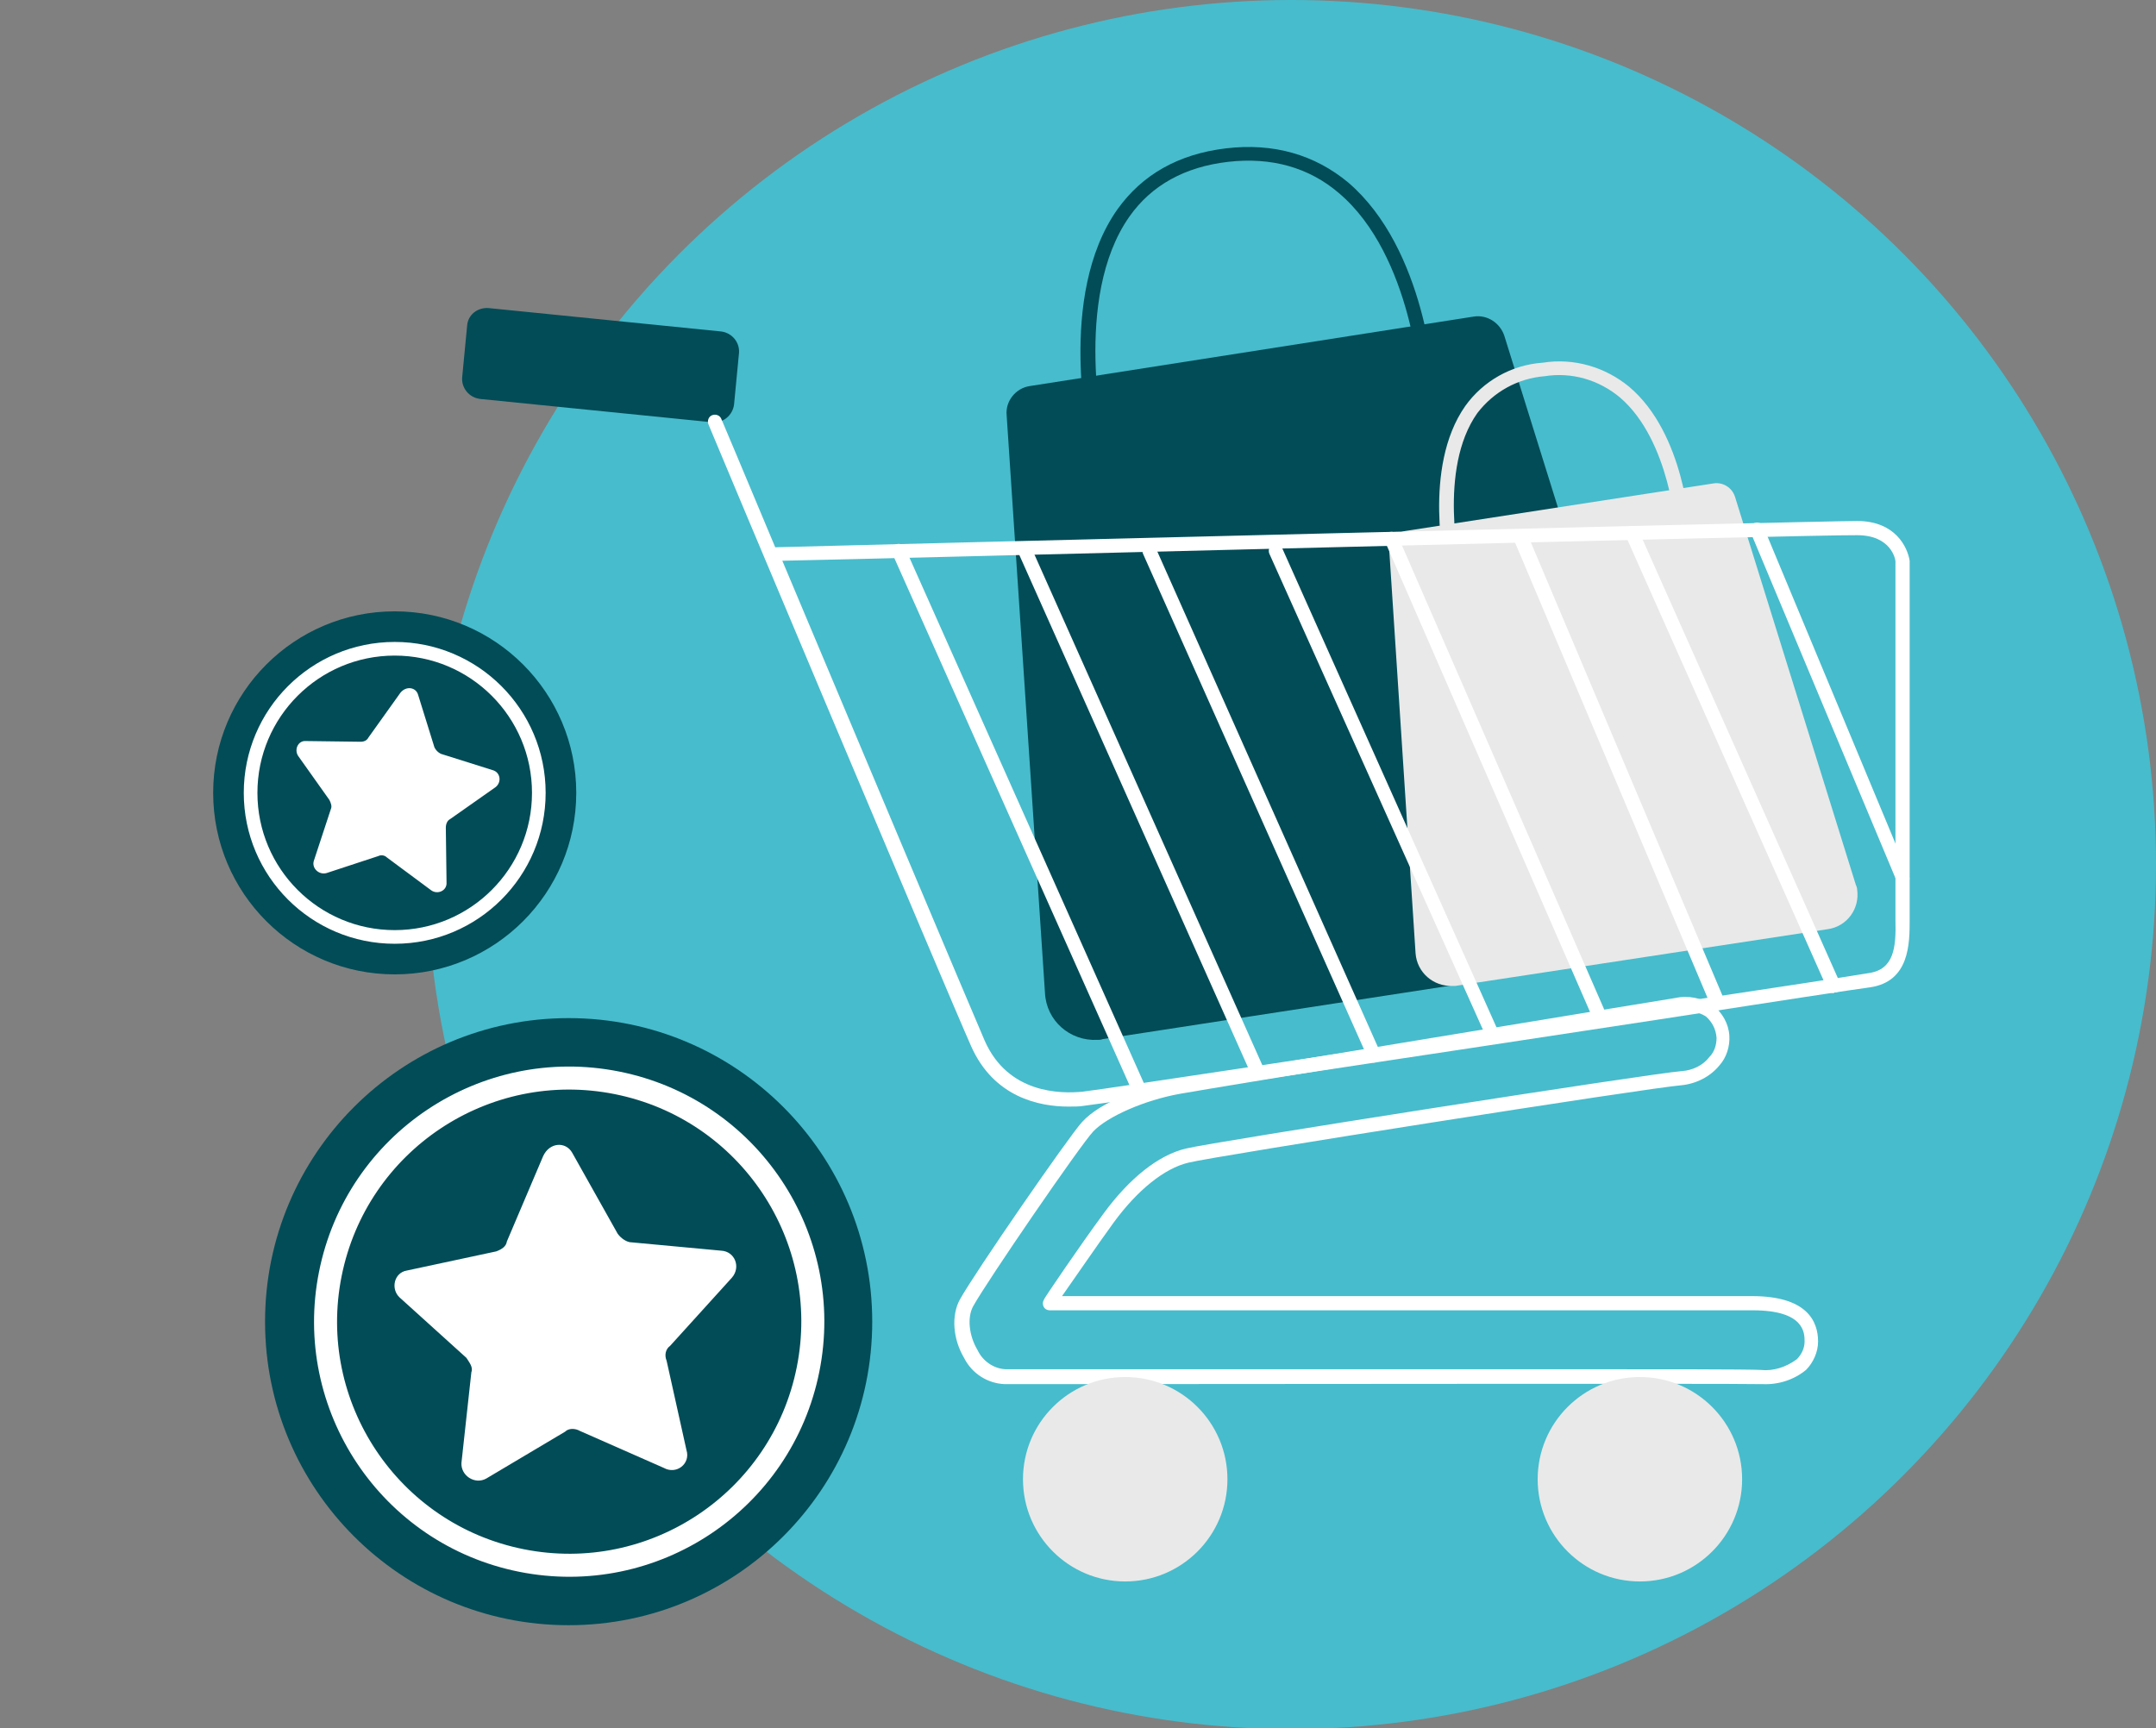 <?xml version="1.0" encoding="UTF-8"?> <!-- Generator: Adobe Illustrator 25.4.0, SVG Export Plug-In . SVG Version: 6.00 Build 0) --> <svg xmlns="http://www.w3.org/2000/svg" xmlns:xlink="http://www.w3.org/1999/xlink" id="Layer_1" x="0px" y="0px" viewBox="0 0 303.7 243.5" style="enable-background:new 0 0 303.7 243.5;" xml:space="preserve"><rect x="0" y="0" width="303.7" height="243.5" fill="#808080" stroke="none"/> <style type="text/css"> .st0{fill:#47BCCC;} .st1{fill:#014C57;} .st2{fill:#E9E9E9;} .st3{fill:#FFFFFF;} .st4{fill:#014C57;stroke:#014C57;stroke-width:2.929;stroke-linecap:round;stroke-linejoin:round;stroke-miterlimit:10;} .st5{fill:none;stroke:#FFFFFF;stroke-width:3.242;stroke-linecap:round;stroke-linejoin:round;stroke-miterlimit:10;} .st6{fill:#014C57;stroke:#014C57;stroke-width:1.746;stroke-linecap:round;stroke-linejoin:round;stroke-miterlimit:10;} .st7{fill:none;stroke:#FFFFFF;stroke-width:1.923;stroke-linecap:round;stroke-linejoin:round;stroke-miterlimit:10;} </style> <g id="Layer_2_00000124144466262904850160000012968756063772677282_"> <g id="Слой_1"> <circle class="st0" cx="181.9" cy="121.8" r="121.8"></circle> <path class="st1" d="M141.8,58.5l5.4,81.4c0.2,3.9,3.5,6.8,7.4,6.6c0.2,0,0.5,0,0.7-0.1l75.4-11.6c3.8-0.6,6.5-4.1,5.9-8 c-0.1-0.4-0.1-0.7-0.2-1l-24.5-78.5c-0.6-1.8-2.4-3-4.3-2.7L145,54.4C143.1,54.7,141.6,56.5,141.8,58.5z"></path> <path class="st1" d="M153.6,63c-0.2-0.9-4.8-21.3,3.8-33.5c3.5-4.9,8.6-7.8,15.3-8.6c6.7-0.8,12.5,0.9,17.2,4.8 c11,9.4,12.1,28.3,12.2,29.1l-2,0.1c0-0.2-1.1-18.9-11.5-27.7c-4.2-3.6-9.5-5.1-15.6-4.4c-6.1,0.7-10.8,3.3-13.9,7.7 c-8.1,11.5-3.5,31.7-3.5,31.9L153.6,63z"></path> <path class="st2" d="M195.7,77.6l3.7,56.7c0.2,2.7,2.5,4.7,5.2,4.6c0.1,0,0.3,0,0.4,0l52.5-8c2.7-0.4,4.5-2.9,4.1-5.6 c0-0.2-0.1-0.5-0.2-0.7l-17-54.6c-0.4-1.3-1.7-2.1-3-1.9L198,74.8C196.6,75,195.6,76.2,195.7,77.6z"></path> <path class="st2" d="M203.7,80.8c-0.1-0.6-3.4-14.9,2.7-23.6c2.5-3.5,6.5-5.8,10.9-6.1c4.4-0.7,8.8,0.6,12.2,3.4 c7.8,6.6,8.5,19.9,8.6,20.5l-2,0.1c0-0.1-0.8-13-7.9-19.1c-3-2.5-6.8-3.6-10.6-3c-3.8,0.3-7.2,2.2-9.5,5.2 c-5.6,7.9-2.4,21.8-2.4,22L203.7,80.8z"></path> <path class="st3" d="M248.3,195h-0.4c-4.5-0.1-72.2,0-97.8,0h-8.6c-2.4-0.1-4.6-1.5-5.7-3.7c-1.6-2.7-1.8-6-0.6-8.2 c2.1-3.8,15.3-22.9,17.2-25c2.6-2.9,8.7-5.1,13.3-5.9c5.1-0.9,67.1-11.1,70.3-11.6c1.8-0.4,3.7,0,5.3,1c1.3,1.1,2.2,2.6,2.3,4.3 c0.1,1.5-0.4,3.1-1.4,4.2c-1.3,1.6-3.3,2.6-5.4,2.8c-4.2,0.3-65.9,10-69.4,10.9c-3.4,0.8-7.2,3.9-10.5,8.4 c-2.4,3.3-5.6,8-7.3,10.4h97.2c7.7,0,9.3,3.5,9.3,6.4c0,1.5-0.7,3-1.7,4C252.7,194.4,250.5,195.1,248.3,195z M219,192.9 c15.3,0,27.2,0,29,0.1c1.8,0.2,3.6-0.4,5.1-1.5c0.7-0.7,1.1-1.6,1.1-2.5c0-1.2,0-4.4-7.3-4.4h-99c-0.6,0-1-0.4-1-1 c0-0.2,0.1-0.4,0.2-0.6c0-0.1,5-7.5,8.4-12.1c3.6-4.9,7.7-8.2,11.6-9.1c3.6-0.9,65.6-10.6,69.8-10.9c1.5-0.1,3-0.8,3.9-2 c0.7-0.7,1-1.7,1-2.7c-0.1-1.2-0.6-2.2-1.5-3c-1.1-0.7-2.5-0.9-3.8-0.6c-3.3,0.5-65.3,10.6-70.3,11.5s-10.2,3.2-12.2,5.3 c-1.8,1.9-14.9,21-16.9,24.6c-0.9,1.6-0.6,4.2,0.6,6.2c0.7,1.5,2.2,2.6,3.9,2.7h8.6C165.4,192.9,196,192.9,219,192.9L219,192.9z"></path> <circle class="st2" cx="158.5" cy="208.4" r="14.4"></circle> <circle class="st2" cx="231" cy="208.4" r="14.4"></circle> <path class="st1" d="M68.8,43.4l32.8,3.3c1.5,0.2,2.6,1.5,2.5,3l-0.7,7.3c-0.2,1.5-1.5,2.6-3,2.5l-32.8-3.3 c-1.5-0.2-2.6-1.5-2.5-3l0.7-7.3C65.9,44.4,67.2,43.3,68.8,43.4z"></path> <path class="st3" d="M150.5,155.9c-4.1,0-10.5-1.3-13.7-8.5c-3.3-7.4-36.7-86.8-37-87.6c-0.2-0.5,0-1.1,0.5-1.3 c0.5-0.2,1.1,0,1.3,0.5l0,0c0.1,0.2,3.2,7.6,7.6,18.1c10.9-0.3,146.8-3.7,152.4-3.7c5.4,0,7.1,3.7,7.4,5.6v50.6 c0,3.3,0,8.7-5.6,9.5c-1.6,0.2-14.1,2.1-30.2,4.6c-32.8,5-77.8,11.8-80.6,12.1C152,155.9,151.3,155.9,150.5,155.9z M110.2,79 c10.2,24.3,26.3,62.5,28.5,67.6c3.3,7.5,10.7,7.5,13.8,7.2c2.8-0.3,49.6-7.4,80.5-12.1c16.1-2.4,28.5-4.3,30.2-4.6 c3.6-0.5,3.9-3.6,3.8-7.5V79.1c0-0.3-0.6-3.7-5.4-3.7C256.3,75.3,125.6,78.7,110.2,79z"></path> <path class="st3" d="M160.5,154.6c-0.4,0-0.8-0.2-0.9-0.6l-33.9-76c-0.2-0.5,0-1.1,0.5-1.3s1.1,0,1.3,0.5l33.9,76 c0.2,0.5,0,1.1-0.5,1.3C160.8,154.6,160.7,154.6,160.5,154.6z"></path> <path class="st3" d="M177.2,152.1c-0.4,0-0.8-0.2-0.9-0.6L143.5,78c-0.2-0.5,0-1.1,0.5-1.3s1.1,0,1.3,0.5l32.8,73.5 c0.2,0.5,0,1.1-0.5,1.3c0,0,0,0,0,0C177.5,152.1,177.3,152.1,177.2,152.1z"></path> <path class="st3" d="M193.6,149.7c-0.4,0-0.7-0.2-0.9-0.6L161,78c-0.2-0.5,0-1.1,0.5-1.3s1.1,0,1.3,0.5l31.6,71 c0.2,0.5,0,1.1-0.5,1.3c0,0,0,0,0,0C193.9,149.6,193.7,149.6,193.6,149.7z"></path> <path class="st3" d="M210.3,146.8c-0.4,0-0.8-0.2-0.9-0.6L178.8,78c-0.2-0.5,0-1.1,0.5-1.3s1.1,0,1.3,0.5l30.5,68.2 c0.2,0.5,0,1.1-0.5,1.3c0,0,0,0,0,0C210.5,146.8,210.4,146.8,210.3,146.8z"></path> <path class="st3" d="M225.5,144.6c-0.4,0-0.8-0.2-0.9-0.6l-29.5-67.7c-0.2-0.5,0-1.1,0.5-1.3c0.5-0.2,1.1,0,1.3,0.5c0,0,0,0,0,0 l29.5,67.7c0.2,0.5,0,1.1-0.5,1.3c0,0,0,0,0,0C225.8,144.6,225.6,144.6,225.5,144.6z"></path> <path class="st3" d="M241.9,142.3c-0.4,0-0.8-0.2-0.9-0.6l-27.6-65.3c-0.2-0.5,0.1-1.1,0.6-1.3c0.5-0.2,1,0,1.3,0.5l27.6,65.3 c0.2,0.5,0,1.1-0.5,1.3C242.2,142.3,242,142.3,241.9,142.3z"></path> <path class="st3" d="M258.3,139.9c-0.4,0-0.8-0.2-0.9-0.6L229,75.5c-0.2-0.5,0-1.1,0.5-1.3c0.5-0.2,1.1,0,1.3,0.5l28.4,63.8 c0.2,0.5,0,1.1-0.5,1.3c0,0,0,0,0,0C258.5,139.8,258.4,139.8,258.3,139.9z"></path> <path class="st3" d="M268.1,124.8c-0.4,0-0.8-0.2-0.9-0.6L246.6,75c-0.2-0.5,0-1.1,0.5-1.3c0.5-0.2,1.1,0,1.3,0.5l20.5,49.2 c0.2,0.5,0,1.1-0.5,1.3C268.4,124.8,268.2,124.8,268.1,124.8z"></path> </g> </g> <circle class="st4" cx="80.1" cy="186.2" r="41.3"></circle> <path class="st3" d="M80.6,162.4l6.4,11.4c0.5,0.7,1.2,1.1,1.7,1.2l12.9,1.2c1.9,0.1,2.8,2.3,1.5,3.8l-8.7,9.6 c-0.7,0.5-0.8,1.4-0.5,2.1l2.8,12.6c0.6,1.9-1.4,3.5-3.2,2.5l-11.8-5.2c-0.7-0.4-1.6-0.4-2.1,0.1l-11.1,6.6 c-1.6,0.9-3.6-0.4-3.5-2.2l1.4-12.8c0.3-0.7-0.4-1.5-0.7-2l-9.4-8.5c-1.3-1.2-0.8-3.5,1-3.8l12.6-2.7c0.8-0.3,1.4-0.7,1.5-1.4 l5.1-12C77.4,160.9,79.7,160.8,80.6,162.4z"></path> <ellipse transform="matrix(0.196 -0.981 0.981 0.196 -118.184 228.283)" class="st5" cx="80.1" cy="186.2" rx="34.3" ry="34.3"></ellipse> <circle class="st6" cx="55.6" cy="111.7" r="24.7"></circle> <path class="st3" d="M58.9,97.9l2.3,7.4c0.2,0.4,0.5,0.7,0.9,0.9l7.3,2.3c1.1,0.3,1.3,1.7,0.4,2.4l-6.4,4.5 c-0.4,0.2-0.6,0.7-0.6,1.2l0.1,7.7c0.1,1.2-1.3,1.8-2.2,1.1l-6.2-4.6c-0.3-0.3-0.8-0.4-1.2-0.2L46,123c-1.1,0.3-2.1-0.7-1.8-1.7 l2.4-7.3c0.2-0.4,0-0.9-0.2-1.3l-4.4-6.2c-0.6-0.9,0-2.2,1.1-2.1l7.7,0.1c0.5,0,0.9-0.2,1.1-0.6l4.5-6.3 C57.2,96.6,58.6,96.8,58.9,97.9z"></path> <circle class="st7" cx="55.6" cy="111.7" r="20.3"></circle> </svg> 